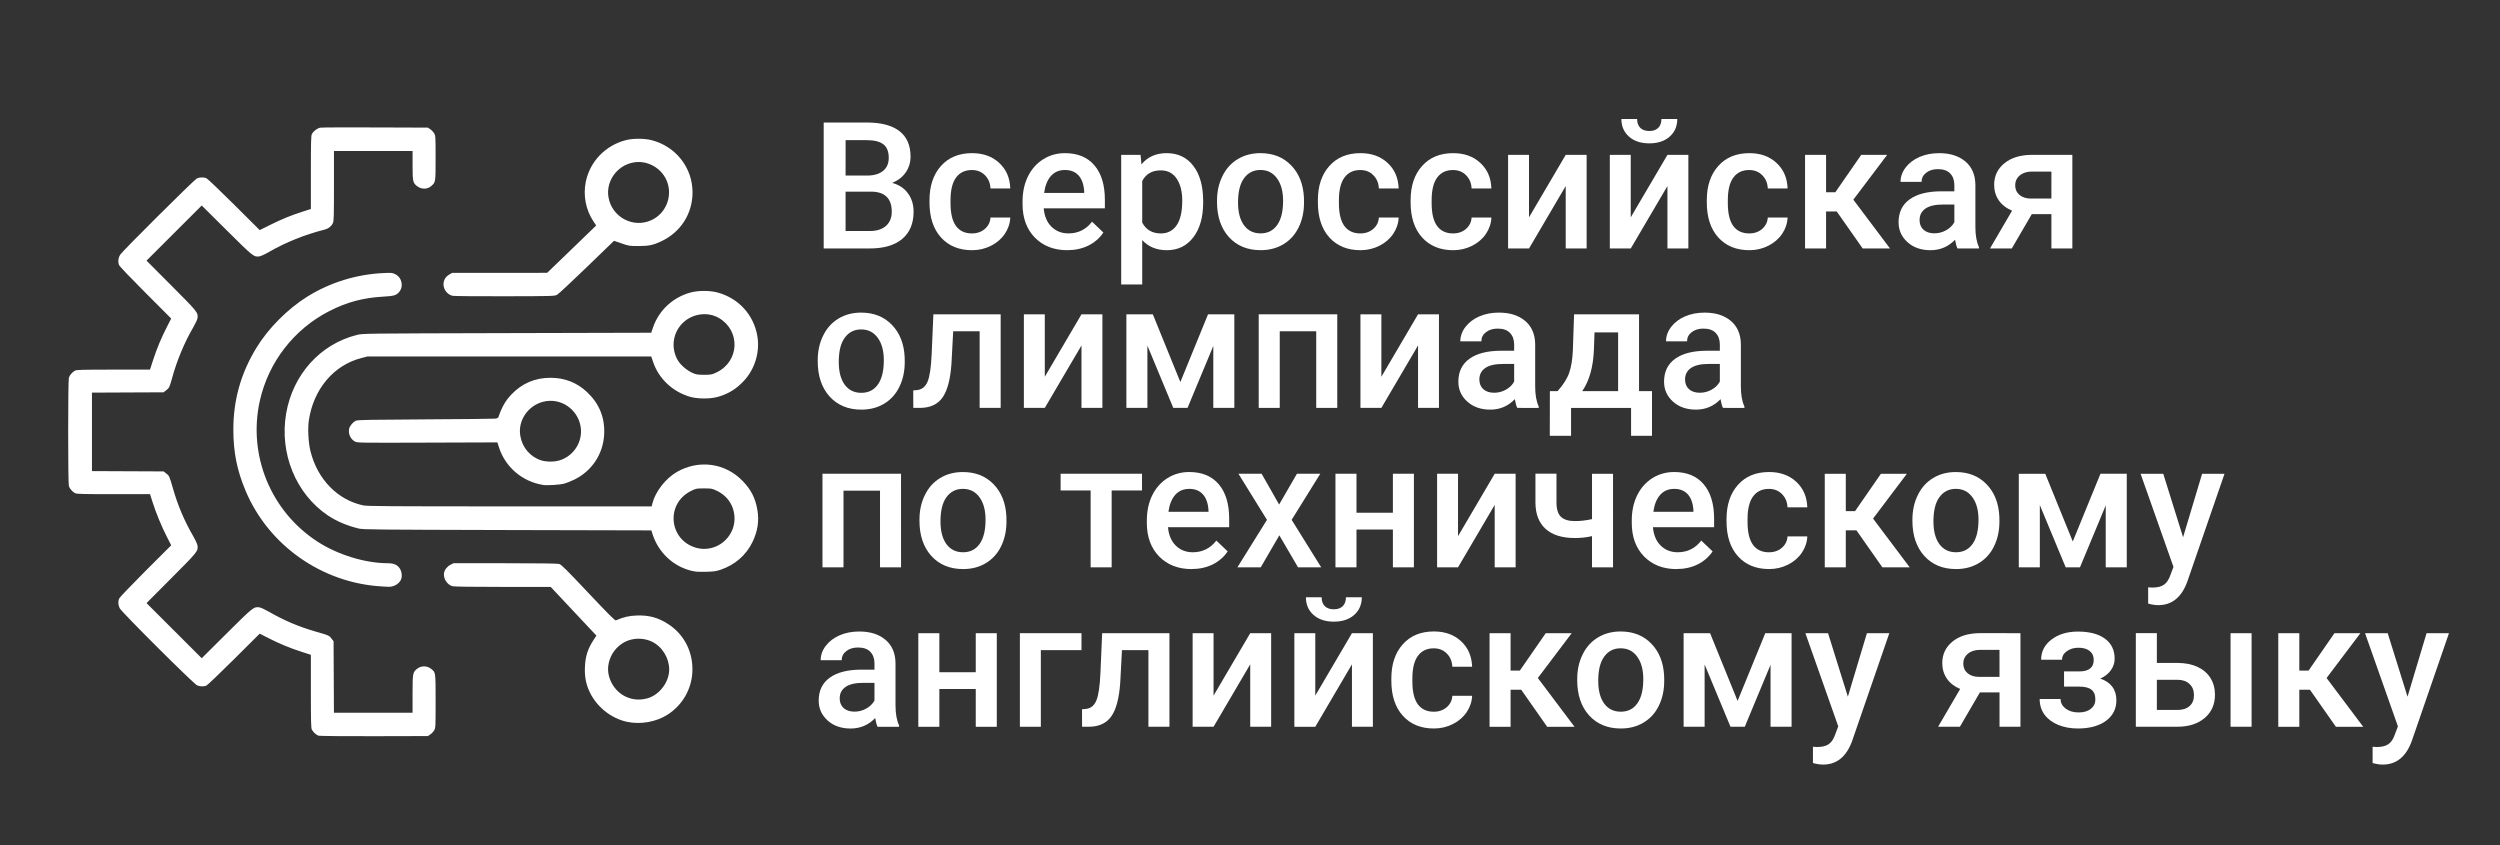<?xml version="1.0" encoding="UTF-8" standalone="no"?>
<!-- Created with Inkscape (http://www.inkscape.org/) -->

<svg
   width="355"
   height="120"
   viewBox="0 0 93.927 31.75"
   version="1.1"
   id="svg368"
   inkscape:version="1.2.2 (732a01da63, 2022-12-09)"
   sodipodi:docname="лого в работу1.svg"
   xmlns:inkscape="http://www.inkscape.org/namespaces/inkscape"
   xmlns:sodipodi="http://sodipodi.sourceforge.net/DTD/sodipodi-0.dtd"
   xmlns="http://www.w3.org/2000/svg"
   xmlns:svg="http://www.w3.org/2000/svg">
  <rect x="0" y="0" width="93.927" height="31.75" fill="#333333" stroke="none"/>
  <sodipodi:namedview
     id="namedview370"
     pagecolor="#ffffff"
     bordercolor="#000000"
     borderopacity="0.25"
     inkscape:showpageshadow="2"
     inkscape:pageopacity="0.0"
     inkscape:pagecheckerboard="0"
     inkscape:deskcolor="#d1d1d1"
     inkscape:document-units="mm"
     showgrid="false"
     inkscape:zoom="2.1089995"
     inkscape:cx="40.303471"
     inkscape:cy="156.94646"
     inkscape:window-width="1920"
     inkscape:window-height="1017"
     inkscape:window-x="-8"
     inkscape:window-y="-8"
     inkscape:window-maximized="1"
     inkscape:current-layer="layer1" />
  <defs
     id="defs365" />
  <g
     inkscape:label="Слой 1"
     inkscape:groupmode="layer"
     id="layer1">
    <path
       style="fill:#ffffff;stroke-width:0.025"
       d="m 11.976,27.645 c -0.087,-0.026 -0.209,-0.136 -0.26,-0.233 -0.03,-0.057 -0.036,-0.309 -0.036,-1.439 v -1.371 l -0.337,-0.109 c -0.451,-0.145 -0.826,-0.3 -1.242,-0.511 l -0.344,-0.175 -0.968,0.964 c -0.532,0.53 -1,0.976 -1.04,0.991 -0.102,0.038 -0.233,0.033 -0.343,-0.012 -0.129,-0.054 -2.838,-2.753 -2.91,-2.9 -0.056,-0.114 -0.064,-0.25 -0.023,-0.359 0.015,-0.039 0.461,-0.506 0.992,-1.038 L 6.432,20.487 6.268,20.165 C 6.071,19.781 5.863,19.276 5.732,18.865 l -0.095,-0.299 H 4.264 c -1.132,0 -1.385,-0.006 -1.442,-0.036 -0.103,-0.054 -0.207,-0.173 -0.235,-0.271 -0.034,-0.117 -0.034,-3.948 0,-4.065 0.028,-0.098 0.132,-0.217 0.235,-0.271 0.057,-0.03 0.309,-0.036 1.441,-0.036 h 1.372 l 0.122,-0.375 C 5.899,13.079 6.058,12.697 6.277,12.27 L 6.432,11.967 5.467,11.001 C 4.936,10.47 4.489,10.002 4.474,9.963 4.424,9.831 4.441,9.685 4.521,9.563 4.617,9.415 7.288,6.76 7.394,6.706 7.487,6.659 7.646,6.653 7.75,6.692 7.79,6.707 8.257,7.152 8.79,7.682 L 9.757,8.645 10.152,8.449 C 10.591,8.23 10.933,8.091 11.381,7.948 l 0.299,-0.095 v -1.371 c 0,-1.147 0.006,-1.382 0.037,-1.442 0.062,-0.119 0.205,-0.226 0.325,-0.244 0.06,-0.009 0.993,-0.012 2.072,-0.008 l 1.963,0.007 0.092,0.063 c 0.051,0.035 0.116,0.105 0.145,0.156 0.05,0.088 0.052,0.133 0.052,0.924 0,0.916 0.002,0.907 -0.163,1.051 C 16.043,7.131 15.802,7.119 15.631,6.962 15.513,6.854 15.501,6.78 15.501,6.208 V 5.673 h -1.477 -1.477 v 1.312 c 0,1.157 -0.005,1.322 -0.041,1.399 -0.055,0.116 -0.167,0.206 -0.297,0.239 -0.761,0.193 -1.471,0.478 -2.121,0.853 -0.138,0.08 -0.293,0.15 -0.344,0.157 -0.207,0.028 -0.233,0.007 -1.227,-0.981 L 7.579,7.721 6.542,8.756 5.505,9.792 6.437,10.727 c 0.992,0.994 1.011,1.018 0.983,1.227 -0.007,0.052 -0.079,0.207 -0.159,0.344 -0.321,0.545 -0.613,1.241 -0.79,1.887 -0.101,0.368 -0.112,0.391 -0.233,0.483 l -0.093,0.071 -1.345,0.006 -1.345,0.006 v 1.474 1.474 l 1.345,0.006 1.345,0.006 0.093,0.071 c 0.122,0.093 0.126,0.1 0.26,0.569 0.186,0.648 0.424,1.208 0.757,1.786 0.084,0.145 0.158,0.307 0.165,0.359 0.028,0.208 0.009,0.233 -0.983,1.227 l -0.932,0.935 1.037,1.036 1.037,1.036 0.936,-0.931 c 0.996,-0.99 1.02,-1.009 1.228,-0.981 0.052,0.006 0.214,0.081 0.36,0.165 0.578,0.333 1.139,0.57 1.788,0.755 0.47,0.135 0.477,0.138 0.57,0.26 l 0.071,0.093 0.007,1.343 0.007,1.343 h 1.477 1.477 v -0.702 c 0,-0.771 0.007,-0.812 0.157,-0.938 0.162,-0.136 0.392,-0.135 0.556,0.003 0.155,0.13 0.153,0.116 0.153,1.206 0,0.957 -0.002,1 -0.052,1.089 -0.029,0.051 -0.094,0.121 -0.145,0.156 l -0.092,0.063 -2.014,0.005 c -1.108,0.003 -2.047,-0.006 -2.088,-0.018 z m 11.587,-0.524 C 22.944,26.988 22.392,26.537 22.133,25.953 c -0.123,-0.278 -0.171,-0.549 -0.157,-0.889 0.018,-0.418 0.108,-0.694 0.343,-1.049 l 0.089,-0.134 -0.16,-0.171 c -0.088,-0.094 -0.475,-0.506 -0.859,-0.915 l -0.699,-0.744 -1.799,-1.82e-4 c -1.174,-1.02e-4 -1.832,-0.009 -1.895,-0.027 -0.197,-0.055 -0.35,-0.298 -0.313,-0.496 0.024,-0.127 0.118,-0.247 0.243,-0.31 l 0.113,-0.057 1.937,1.98e-4 c 1.268,9.6e-5 1.97,0.009 2.032,0.027 0.08,0.022 0.256,0.196 1.092,1.082 0.758,0.804 1.006,1.051 1.038,1.038 0.297,-0.127 0.488,-0.172 0.78,-0.183 0.468,-0.018 0.824,0.081 1.209,0.337 0.59,0.391 0.919,1.053 0.886,1.779 -0.03,0.655 -0.375,1.252 -0.933,1.61 -0.424,0.272 -1.014,0.377 -1.517,0.269 z m 0.737,-0.878 c 0.41,-0.104 0.759,-0.498 0.83,-0.938 0.066,-0.411 -0.14,-0.872 -0.498,-1.117 -0.374,-0.255 -0.904,-0.254 -1.274,2.75e-4 -0.284,0.196 -0.467,0.498 -0.506,0.838 -0.053,0.453 0.228,0.947 0.653,1.145 0.259,0.121 0.511,0.143 0.796,0.071 z M 14.355,22.033 C 12.108,21.911 10.09,20.495 9.225,18.435 8.904,17.669 8.768,16.991 8.767,16.151 c -0.002,-1.121 0.28,-2.123 0.869,-3.088 0.444,-0.728 1.18,-1.466 1.913,-1.921 0.858,-0.532 1.839,-0.835 2.857,-0.883 0.302,-0.014 0.333,-0.011 0.442,0.042 0.259,0.125 0.328,0.477 0.135,0.684 -0.106,0.114 -0.189,0.137 -0.576,0.159 -0.768,0.044 -1.373,0.206 -2.033,0.543 -1.33,0.68 -2.29,1.921 -2.613,3.374 -0.454,2.043 0.413,4.155 2.174,5.293 0.761,0.492 1.79,0.807 2.64,0.807 0.226,0 0.369,0.067 0.455,0.214 0.073,0.125 0.085,0.306 0.026,0.42 -0.081,0.157 -0.278,0.261 -0.472,0.251 -0.049,-0.003 -0.152,-0.008 -0.229,-0.012 z M 25.96,21.44 c -0.681,-0.172 -1.224,-0.689 -1.444,-1.373 l -0.045,-0.14 -5.409,-0.013 c -4.995,-0.013 -5.422,-0.017 -5.587,-0.057 -0.444,-0.109 -0.838,-0.277 -1.161,-0.495 -1.199,-0.81 -1.82,-2.33 -1.563,-3.827 0.251,-1.464 1.283,-2.608 2.66,-2.952 0.216,-0.054 0.22,-0.054 5.636,-0.068 l 5.419,-0.014 0.073,-0.21 c 0.222,-0.641 0.753,-1.129 1.419,-1.305 0.279,-0.074 0.709,-0.074 0.99,5.58e-4 0.793,0.21 1.365,0.83 1.505,1.633 0.104,0.598 -0.088,1.243 -0.503,1.687 -0.29,0.31 -0.582,0.49 -0.978,0.603 -0.285,0.081 -0.754,0.081 -1.037,6.09e-4 -0.66,-0.188 -1.185,-0.681 -1.398,-1.314 l -0.069,-0.204 h -5.33 -5.33 l -0.226,0.058 c -1.044,0.266 -1.806,1.17 -1.979,2.348 -0.046,0.311 -0.017,0.84 0.063,1.158 0.263,1.054 1.021,1.83 1.984,2.032 0.149,0.031 0.956,0.037 5.504,0.037 h 5.329 l 0.032,-0.124 c 0.112,-0.436 0.496,-0.927 0.913,-1.168 0.828,-0.478 1.826,-0.34 2.481,0.344 0.315,0.329 0.469,0.635 0.547,1.082 0.071,0.407 0.011,0.801 -0.182,1.2 -0.239,0.496 -0.658,0.862 -1.197,1.045 -0.176,0.06 -0.253,0.07 -0.56,0.078 -0.292,0.006 -0.393,-3.85e-4 -0.556,-0.042 z m 0.726,-0.842 c 0.526,-0.11 0.912,-0.582 0.911,-1.112 -6.08e-4,-0.458 -0.246,-0.846 -0.66,-1.044 -0.187,-0.089 -0.201,-0.092 -0.487,-0.092 -0.288,0 -0.298,0.002 -0.486,0.095 -0.971,0.479 -0.836,1.86 0.21,2.141 0.169,0.045 0.334,0.049 0.512,0.012 z m 0.252,-6.615 c 0.846,-0.418 0.886,-1.56 0.072,-2.036 -0.41,-0.24 -0.966,-0.173 -1.33,0.16 -0.393,0.36 -0.486,0.932 -0.23,1.403 0.13,0.238 0.453,0.489 0.715,0.554 0.053,0.013 0.206,0.021 0.34,0.018 0.224,-0.005 0.26,-0.014 0.433,-0.099 z m -6.536,4.236 c -0.783,-0.126 -1.42,-0.671 -1.658,-1.42 l -0.057,-0.178 -2.632,0.009 c -2.568,0.009 -2.634,0.007 -2.721,-0.041 -0.164,-0.091 -0.254,-0.287 -0.218,-0.477 0.021,-0.109 0.15,-0.262 0.261,-0.308 0.066,-0.028 0.568,-0.037 2.598,-0.048 1.384,-0.007 2.565,-0.02 2.626,-0.027 0.072,-0.009 0.115,-0.028 0.124,-0.056 0.132,-0.385 0.267,-0.619 0.488,-0.851 0.399,-0.419 0.888,-0.628 1.468,-0.628 0.533,0 0.992,0.178 1.369,0.532 0.466,0.437 0.679,0.96 0.649,1.59 -0.036,0.74 -0.459,1.381 -1.126,1.705 -0.126,0.061 -0.298,0.13 -0.382,0.152 -0.154,0.041 -0.647,0.071 -0.79,0.048 z m 0.622,-0.922 c 0.539,-0.167 0.88,-0.711 0.792,-1.262 -0.108,-0.672 -0.763,-1.109 -1.413,-0.94 -0.575,0.15 -0.951,0.712 -0.855,1.28 0.074,0.44 0.372,0.789 0.784,0.92 0.196,0.063 0.492,0.063 0.691,8.11e-4 z m -4.019,-6.182 c -0.231,-0.055 -0.385,-0.298 -0.333,-0.526 0.028,-0.123 0.096,-0.212 0.218,-0.281 l 0.099,-0.057 1.784,-2.68e-4 1.784,-2.85e-4 0.52,-0.501 c 0.286,-0.275 0.7,-0.675 0.92,-0.889 L 22.399,8.473 22.288,8.304 c -0.283,-0.43 -0.384,-0.968 -0.278,-1.481 0.157,-0.76 0.74,-1.363 1.508,-1.559 0.265,-0.068 0.691,-0.067 0.962,0.002 0.909,0.232 1.539,1.034 1.539,1.96 0,0.801 -0.442,1.495 -1.174,1.84 -0.306,0.144 -0.473,0.179 -0.864,0.178 -0.332,-3.91e-4 -0.353,-0.004 -0.628,-0.099 l -0.284,-0.098 -1.023,0.989 c -0.562,0.544 -1.065,1.012 -1.117,1.04 -0.091,0.049 -0.146,0.051 -1.966,0.055 -1.03,0.002 -1.911,-0.005 -1.958,-0.017 z m 7.476,-2.847 c 0.525,-0.245 0.784,-0.861 0.594,-1.413 -0.179,-0.52 -0.734,-0.848 -1.273,-0.752 -0.617,0.11 -1.043,0.702 -0.941,1.306 0.127,0.752 0.934,1.18 1.62,0.859 z"
       id="path2322-8" />
    <g
       aria-label="Всероссийская олимпиада по техническому  английскому языку"
       id="text5775-1-5"
       style="font-weight:500;font-size:6.656px;line-height:0.9;font-family:Roboto;-inkscape-font-specification:'Roboto, Medium';stroke-width:0.662;stroke-linecap:round;stroke-linejoin:round;stroke-miterlimit:0;fill:#ffffff">
      <path
         d="M 30.947,9.335 V 4.603 h 1.622 q 0.803,0 1.222,0.322 0.419,0.322 0.419,0.959 0,0.325 -0.175,0.585 -0.175,0.26 -0.513,0.403 0.383,0.104 0.591,0.393 0.211,0.286 0.211,0.689 0,0.666 -0.429,1.024 -0.426,0.357 -1.222,0.357 z m 0.822,-2.135 v 1.479 h 0.913 q 0.387,0 0.604,-0.192 0.218,-0.192 0.218,-0.533 0,-0.738 -0.754,-0.754 z m 0,-0.604 h 0.806 q 0.383,0 0.598,-0.172 0.218,-0.175 0.218,-0.494 0,-0.351 -0.201,-0.507 Q 32.991,5.266 32.569,5.266 h -0.799 z"
         id="path294"
         style="fill:#ffffff" />
      <path
         d="m 36.514,8.77 q 0.296,0 0.491,-0.172 0.195,-0.172 0.208,-0.426 h 0.744 q -0.013,0.328 -0.205,0.614 -0.192,0.283 -0.52,0.448 -0.328,0.166 -0.708,0.166 -0.738,0 -1.17,-0.478 -0.432,-0.478 -0.432,-1.319 v -0.081 q 0,-0.803 0.429,-1.284 0.429,-0.484 1.17,-0.484 0.627,0 1.02,0.367 0.396,0.364 0.416,0.959 h -0.744 q -0.013,-0.302 -0.208,-0.497 -0.192,-0.195 -0.491,-0.195 -0.383,0 -0.591,0.279 -0.208,0.276 -0.211,0.842 v 0.127 q 0,0.572 0.205,0.855 0.208,0.279 0.598,0.279 z"
         id="path296"
         style="fill:#ffffff" />
      <path
         d="m 40.102,9.4 q -0.751,0 -1.219,-0.471 -0.465,-0.474 -0.465,-1.261 v -0.097 q 0,-0.526 0.201,-0.939 0.205,-0.416 0.572,-0.647 0.367,-0.231 0.819,-0.231 0.718,0 1.108,0.458 0.393,0.458 0.393,1.297 v 0.318 h -2.298 q 0.036,0.435 0.289,0.689 0.257,0.253 0.643,0.253 0.543,0 0.884,-0.439 l 0.426,0.406 q -0.211,0.315 -0.565,0.491 -0.351,0.172 -0.79,0.172 z m -0.094,-3.013 q -0.325,0 -0.526,0.227 -0.198,0.227 -0.253,0.634 h 1.505 v -0.058 q -0.026,-0.396 -0.211,-0.598 -0.185,-0.205 -0.513,-0.205 z"
         id="path298"
         style="fill:#ffffff" />
      <path
         d="m 45.204,7.613 q 0,0.816 -0.37,1.303 -0.37,0.484 -0.994,0.484 -0.578,0 -0.926,-0.38 V 10.687 H 42.124 V 5.819 h 0.728 l 0.033,0.357 Q 43.232,5.754 43.83,5.754 q 0.643,0 1.007,0.481 0.367,0.478 0.367,1.329 z m -0.786,-0.068 q 0,-0.526 -0.211,-0.835 -0.208,-0.309 -0.598,-0.309 -0.484,0 -0.695,0.4 v 1.56 q 0.214,0.409 0.702,0.409 0.377,0 0.588,-0.302 0.214,-0.305 0.214,-0.923 z"
         id="path300"
         style="fill:#ffffff" />
      <path
         d="m 45.724,7.544 q 0,-0.517 0.205,-0.929 0.205,-0.416 0.575,-0.637 0.37,-0.224 0.851,-0.224 0.712,0 1.154,0.458 0.445,0.458 0.481,1.215 l 0.003,0.185 q 0,0.52 -0.201,0.929 -0.198,0.409 -0.572,0.634 -0.37,0.224 -0.858,0.224 -0.744,0 -1.193,-0.494 -0.445,-0.497 -0.445,-1.323 z m 0.79,0.068 q 0,0.543 0.224,0.851 0.224,0.305 0.624,0.305 0.4,0 0.621,-0.312 0.224,-0.312 0.224,-0.913 0,-0.533 -0.231,-0.845 -0.227,-0.312 -0.621,-0.312 -0.387,0 -0.614,0.309 -0.227,0.305 -0.227,0.916 z"
         id="path302"
         style="fill:#ffffff" />
      <path
         d="m 51.106,8.77 q 0.296,0 0.491,-0.172 0.195,-0.172 0.208,-0.426 h 0.744 q -0.013,0.328 -0.205,0.614 -0.192,0.283 -0.52,0.448 -0.328,0.166 -0.708,0.166 -0.738,0 -1.17,-0.478 -0.432,-0.478 -0.432,-1.319 v -0.081 q 0,-0.803 0.429,-1.284 0.429,-0.484 1.17,-0.484 0.627,0 1.02,0.367 0.396,0.364 0.416,0.959 h -0.744 q -0.013,-0.302 -0.208,-0.497 -0.192,-0.195 -0.491,-0.195 -0.383,0 -0.591,0.279 -0.208,0.276 -0.211,0.842 v 0.127 q 0,0.572 0.205,0.855 0.208,0.279 0.598,0.279 z"
         id="path304"
         style="fill:#ffffff" />
      <path
         d="m 54.59,8.77 q 0.296,0 0.491,-0.172 0.195,-0.172 0.208,-0.426 h 0.744 q -0.013,0.328 -0.205,0.614 -0.192,0.283 -0.52,0.448 -0.328,0.166 -0.708,0.166 -0.738,0 -1.17,-0.478 -0.432,-0.478 -0.432,-1.319 v -0.081 q 0,-0.803 0.429,-1.284 0.429,-0.484 1.17,-0.484 0.627,0 1.02,0.367 0.396,0.364 0.416,0.959 h -0.744 q -0.013,-0.302 -0.208,-0.497 -0.192,-0.195 -0.491,-0.195 -0.383,0 -0.591,0.279 -0.208,0.276 -0.211,0.842 v 0.127 q 0,0.572 0.205,0.855 0.208,0.279 0.598,0.279 z"
         id="path306"
         style="fill:#ffffff" />
      <path
         d="M 58.825,5.819 H 59.611 V 9.335 H 58.825 V 6.989 L 57.447,9.335 H 56.66 V 5.819 h 0.786 v 2.346 z"
         id="path308"
         style="fill:#ffffff" />
      <path
         d="m 62.647,5.819 h 0.786 V 9.335 H 62.647 V 6.989 L 61.269,9.335 H 60.482 V 5.819 h 0.786 V 8.165 Z M 63.017,4.47 q 0,0.409 -0.286,0.663 -0.286,0.253 -0.764,0.253 -0.478,0 -0.764,-0.253 -0.286,-0.253 -0.286,-0.663 h 0.591 q 0,0.214 0.12,0.335 0.123,0.117 0.338,0.117 0.214,0 0.335,-0.117 0.12,-0.12 0.12,-0.335 z"
         id="path310"
         style="fill:#ffffff" />
      <path
         d="m 65.718,8.77 q 0.296,0 0.491,-0.172 0.195,-0.172 0.208,-0.426 h 0.744 q -0.013,0.328 -0.205,0.614 -0.192,0.283 -0.52,0.448 -0.328,0.166 -0.708,0.166 -0.738,0 -1.17,-0.478 -0.432,-0.478 -0.432,-1.319 v -0.081 q 0,-0.803 0.429,-1.284 0.429,-0.484 1.17,-0.484 0.627,0 1.02,0.367 0.396,0.364 0.416,0.959 h -0.744 q -0.013,-0.302 -0.208,-0.497 -0.192,-0.195 -0.491,-0.195 -0.383,0 -0.591,0.279 -0.208,0.276 -0.211,0.842 v 0.127 q 0,0.572 0.205,0.855 0.208,0.279 0.598,0.279 z"
         id="path312"
         style="fill:#ffffff" />
      <path
         d="M 69.007,7.944 H 68.607 V 9.335 H 67.817 V 5.819 h 0.79 v 1.404 h 0.348 l 0.972,-1.404 h 0.975 l -1.271,1.683 1.378,1.833 h -1.027 z"
         id="path314"
         style="fill:#ffffff" />
      <path
         d="m 73.544,9.335 q -0.052,-0.101 -0.091,-0.328 -0.377,0.393 -0.923,0.393 -0.53,0 -0.864,-0.302 -0.335,-0.302 -0.335,-0.747 0,-0.562 0.416,-0.861 0.419,-0.302 1.196,-0.302 H 73.427 V 6.956 q 0,-0.273 -0.153,-0.435 -0.153,-0.166 -0.465,-0.166 -0.27,0 -0.442,0.136 -0.172,0.133 -0.172,0.341 h -0.79 q 0,-0.289 0.192,-0.539 0.192,-0.253 0.52,-0.396 0.331,-0.143 0.738,-0.143 0.617,0 0.985,0.312 0.367,0.309 0.377,0.871 v 1.586 q 0,0.474 0.133,0.757 v 0.055 z M 72.676,8.766 q 0.234,0 0.439,-0.114 0.208,-0.114 0.312,-0.305 v -0.663 h -0.426 q -0.439,0 -0.66,0.153 -0.221,0.153 -0.221,0.432 0,0.227 0.149,0.364 0.153,0.133 0.406,0.133 z"
         id="path316"
         style="fill:#ffffff" />
      <path
         d="M 77.86,5.819 V 9.335 H 77.073 V 8.045 H 76.336 L 75.585,9.335 H 74.766 L 75.595,7.915 Q 75.27,7.778 75.094,7.525 74.922,7.271 74.922,6.943 q 0,-0.491 0.377,-0.803 0.38,-0.315 1.024,-0.322 z m -2.148,1.144 q 0,0.221 0.162,0.361 0.166,0.136 0.422,0.136 h 0.777 V 6.446 h -0.728 q -0.289,0 -0.461,0.146 -0.172,0.146 -0.172,0.37 z"
         id="path318"
         style="fill:#ffffff" />
      <path
         d="m 30.723,13.535 q 0,-0.517 0.205,-0.929 0.205,-0.416 0.575,-0.637 0.37,-0.224 0.851,-0.224 0.712,0 1.154,0.458 0.445,0.458 0.481,1.215 l 0.003,0.185 q 0,0.52 -0.201,0.929 -0.198,0.409 -0.572,0.634 -0.37,0.224 -0.858,0.224 -0.744,0 -1.193,-0.494 -0.445,-0.497 -0.445,-1.323 z m 0.79,0.068 q 0,0.543 0.224,0.851 0.224,0.305 0.624,0.305 0.4,0 0.621,-0.312 0.224,-0.312 0.224,-0.913 0,-0.533 -0.231,-0.845 -0.227,-0.312 -0.621,-0.312 -0.387,0 -0.614,0.309 -0.227,0.305 -0.227,0.916 z"
         id="path320"
         style="fill:#ffffff" />
      <path
         d="m 37.596,11.809 v 3.516 h -0.79 v -2.879 h -0.994 l -0.065,1.225 q -0.062,0.884 -0.341,1.271 -0.276,0.383 -0.848,0.383 h -0.244 l -0.003,-0.656 0.162,-0.016 q 0.26,-0.036 0.377,-0.315 0.12,-0.283 0.153,-1.027 l 0.065,-1.501 z"
         id="path322"
         style="fill:#ffffff" />
      <path
         d="m 40.632,11.809 h 0.786 v 3.516 h -0.786 v -2.346 l -1.378,2.346 h -0.786 v -3.516 h 0.786 v 2.346 z"
         id="path324"
         style="fill:#ffffff" />
      <path
         d="m 44.347,14.354 1.04,-2.545 h 0.988 v 3.516 h -0.79 v -2.327 l -0.968,2.327 h -0.536 l -0.972,-2.34 v 2.34 H 42.319 v -3.516 h 0.994 z"
         id="path326"
         style="fill:#ffffff" />
      <path
         d="m 50.242,15.325 h -0.79 v -2.879 h -1.371 v 2.879 h -0.79 v -3.516 h 2.951 z"
         id="path328"
         style="fill:#ffffff" />
      <path
         d="m 53.277,11.809 h 0.786 v 3.516 h -0.786 v -2.346 l -1.378,2.346 h -0.786 v -3.516 h 0.786 v 2.346 z"
         id="path330"
         style="fill:#ffffff" />
      <path
         d="m 57.005,15.325 q -0.052,-0.101 -0.091,-0.328 -0.377,0.393 -0.923,0.393 -0.53,0 -0.864,-0.302 -0.335,-0.302 -0.335,-0.747 0,-0.562 0.416,-0.861 0.419,-0.302 1.196,-0.302 h 0.484 v -0.231 q 0,-0.273 -0.153,-0.435 -0.153,-0.166 -0.465,-0.166 -0.27,0 -0.442,0.136 -0.172,0.133 -0.172,0.341 h -0.79 q 0,-0.289 0.192,-0.539 0.192,-0.253 0.52,-0.396 0.331,-0.143 0.738,-0.143 0.617,0 0.985,0.312 0.367,0.309 0.377,0.871 v 1.586 q 0,0.474 0.133,0.757 v 0.055 z m -0.868,-0.569 q 0.234,0 0.439,-0.114 0.208,-0.114 0.312,-0.305 V 13.674 h -0.426 q -0.439,0 -0.66,0.153 -0.221,0.153 -0.221,0.432 0,0.227 0.149,0.364 0.153,0.133 0.406,0.133 z"
         id="path332"
         style="fill:#ffffff" />
      <path
         d="m 58.519,14.695 q 0.328,-0.367 0.439,-0.695 0.114,-0.331 0.136,-0.845 l 0.045,-1.345 h 2.441 v 2.886 h 0.487 v 1.677 h -0.786 v -1.046 h -2.255 v 1.046 h -0.799 l 0.003,-1.677 z m 0.926,0 h 1.349 v -2.207 h -0.887 l -0.023,0.673 q -0.045,0.968 -0.439,1.534 z"
         id="path334"
         style="fill:#ffffff" />
      <path
         d="m 64.733,15.325 q -0.052,-0.101 -0.091,-0.328 -0.377,0.393 -0.923,0.393 -0.53,0 -0.864,-0.302 -0.335,-0.302 -0.335,-0.747 0,-0.562 0.416,-0.861 0.419,-0.302 1.196,-0.302 h 0.484 v -0.231 q 0,-0.273 -0.153,-0.435 -0.153,-0.166 -0.465,-0.166 -0.27,0 -0.442,0.136 -0.172,0.133 -0.172,0.341 h -0.79 q 0,-0.289 0.192,-0.539 0.192,-0.253 0.52,-0.396 0.331,-0.143 0.738,-0.143 0.617,0 0.985,0.312 0.367,0.309 0.377,0.871 v 1.586 q 0,0.474 0.133,0.757 v 0.055 z m -0.868,-0.569 q 0.234,0 0.439,-0.114 0.208,-0.114 0.312,-0.305 V 13.674 h -0.426 q -0.439,0 -0.66,0.153 -0.221,0.153 -0.221,0.432 0,0.227 0.149,0.364 0.153,0.133 0.406,0.133 z"
         id="path336"
         style="fill:#ffffff" />
      <path
         d="M 33.853,21.316 H 33.063 V 18.436 H 31.691 v 2.879 h -0.79 v -3.516 h 2.951 z"
         id="path338"
         style="fill:#ffffff" />
      <path
         d="m 34.545,19.525 q 0,-0.517 0.205,-0.929 0.205,-0.416 0.575,-0.637 0.37,-0.224 0.851,-0.224 0.712,0 1.154,0.458 0.445,0.458 0.481,1.215 l 0.003,0.185 q 0,0.52 -0.201,0.929 -0.198,0.409 -0.572,0.634 -0.37,0.224 -0.858,0.224 -0.744,0 -1.193,-0.494 -0.445,-0.497 -0.445,-1.323 z m 0.79,0.068 q 0,0.543 0.224,0.851 0.224,0.305 0.624,0.305 0.4,0 0.621,-0.312 0.224,-0.312 0.224,-0.913 0,-0.533 -0.231,-0.845 -0.227,-0.312 -0.621,-0.312 -0.387,0 -0.614,0.309 -0.227,0.305 -0.227,0.916 z"
         id="path340"
         style="fill:#ffffff" />
      <path
         d="m 42.907,18.426 h -1.141 v 2.889 h -0.79 v -2.889 h -1.128 v -0.627 h 3.058 z"
         id="path342"
         style="fill:#ffffff" />
      <path
         d="m 44.772,21.381 q -0.751,0 -1.219,-0.471 -0.465,-0.474 -0.465,-1.261 v -0.098 q 0,-0.526 0.201,-0.939 0.205,-0.416 0.572,-0.647 0.367,-0.231 0.819,-0.231 0.718,0 1.108,0.458 0.393,0.458 0.393,1.297 v 0.318 h -2.298 q 0.036,0.435 0.289,0.689 0.257,0.253 0.643,0.253 0.543,0 0.884,-0.439 l 0.426,0.406 q -0.211,0.315 -0.565,0.491 -0.351,0.172 -0.79,0.172 z m -0.094,-3.013 q -0.325,0 -0.526,0.227 -0.198,0.227 -0.253,0.634 h 1.505 v -0.059 q -0.026,-0.396 -0.211,-0.598 -0.185,-0.205 -0.513,-0.205 z"
         id="path344"
         style="fill:#ffffff" />
      <path
         d="m 48.058,18.956 0.669,-1.157 h 0.877 l -1.076,1.732 1.111,1.784 h -0.871 l -0.702,-1.202 -0.699,1.202 h -0.877 l 1.111,-1.784 -1.072,-1.732 h 0.871 z"
         id="path346"
         style="fill:#ffffff" />
      <path
         d="M 53.121,21.316 H 52.332 V 19.895 h -1.368 v 1.42 h -0.79 v -3.516 h 0.79 v 1.466 h 1.368 v -1.466 h 0.79 z"
         id="path348"
         style="fill:#ffffff" />
      <path
         d="m 56.157,17.799 h 0.786 v 3.516 h -0.786 v -2.346 l -1.378,2.346 h -0.786 v -3.516 h 0.786 v 2.346 z"
         id="path350"
         style="fill:#ffffff" />
      <path
         d="m 60.603,21.316 h -0.79 v -1.173 q -0.305,0.071 -0.643,0.071 -0.721,0 -1.102,-0.344 -0.38,-0.348 -0.38,-0.994 v -1.079 h 0.79 v 1.079 q 0,0.383 0.169,0.543 0.172,0.159 0.523,0.159 0.318,0 0.643,-0.075 v -1.703 h 0.79 z"
         id="path352"
         style="fill:#ffffff" />
      <path
         d="m 62.991,21.381 q -0.751,0 -1.219,-0.471 -0.465,-0.474 -0.465,-1.261 v -0.098 q 0,-0.526 0.201,-0.939 0.205,-0.416 0.572,-0.647 0.367,-0.231 0.819,-0.231 0.718,0 1.108,0.458 0.393,0.458 0.393,1.297 v 0.318 h -2.298 q 0.036,0.435 0.289,0.689 0.257,0.253 0.643,0.253 0.543,0 0.884,-0.439 l 0.426,0.406 q -0.211,0.315 -0.565,0.491 -0.351,0.172 -0.79,0.172 z m -0.094,-3.013 q -0.325,0 -0.526,0.227 -0.198,0.227 -0.253,0.634 h 1.505 v -0.059 q -0.026,-0.396 -0.211,-0.598 -0.185,-0.205 -0.513,-0.205 z"
         id="path354"
         style="fill:#ffffff" />
      <path
         d="m 66.459,20.75 q 0.296,0 0.491,-0.172 0.195,-0.172 0.208,-0.426 h 0.744 q -0.013,0.328 -0.205,0.614 -0.192,0.283 -0.52,0.448 -0.328,0.166 -0.708,0.166 -0.738,0 -1.17,-0.478 -0.432,-0.478 -0.432,-1.319 v -0.081 q 0,-0.803 0.429,-1.284 0.429,-0.484 1.17,-0.484 0.627,0 1.02,0.367 0.396,0.364 0.416,0.959 h -0.744 q -0.013,-0.302 -0.208,-0.497 -0.192,-0.195 -0.491,-0.195 -0.383,0 -0.591,0.279 -0.208,0.276 -0.211,0.842 v 0.127 q 0,0.572 0.205,0.855 0.208,0.279 0.598,0.279 z"
         id="path356"
         style="fill:#ffffff" />
      <path
         d="m 69.748,19.925 h -0.4 v 1.391 h -0.79 v -3.516 h 0.79 v 1.404 h 0.348 l 0.972,-1.404 h 0.975 l -1.271,1.683 1.378,1.833 H 70.723 Z"
         id="path358"
         style="fill:#ffffff" />
      <path
         d="m 71.851,19.525 q 0,-0.517 0.205,-0.929 0.205,-0.416 0.575,-0.637 0.37,-0.224 0.851,-0.224 0.712,0 1.154,0.458 0.445,0.458 0.481,1.215 l 0.003,0.185 q 0,0.52 -0.201,0.929 -0.198,0.409 -0.572,0.634 -0.37,0.224 -0.858,0.224 -0.744,0 -1.193,-0.494 -0.445,-0.497 -0.445,-1.323 z m 0.79,0.068 q 0,0.543 0.224,0.851 0.224,0.305 0.624,0.305 0.4,0 0.621,-0.312 0.224,-0.312 0.224,-0.913 0,-0.533 -0.231,-0.845 -0.227,-0.312 -0.621,-0.312 -0.387,0 -0.614,0.309 -0.227,0.305 -0.227,0.916 z"
         id="path360"
         style="fill:#ffffff" />
      <path
         d="m 77.876,20.344 1.04,-2.545 h 0.988 v 3.516 H 79.114 V 18.989 l -0.968,2.327 h -0.536 l -0.972,-2.34 v 2.34 h -0.79 v -3.516 h 0.994 z"
         id="path362"
         style="fill:#ffffff" />
      <path
         d="m 82.02,20.185 0.715,-2.385 h 0.842 l -1.397,4.049 q -0.322,0.887 -1.092,0.887 -0.172,0 -0.38,-0.059 v -0.611 l 0.149,0.01 q 0.299,0 0.448,-0.11 0.153,-0.107 0.24,-0.364 l 0.114,-0.302 -1.235,-3.5 h 0.851 z"
         id="path364"
         style="fill:#ffffff" />
      <path
         d="m 32.972,27.306 q -0.052,-0.101 -0.091,-0.328 -0.377,0.393 -0.923,0.393 -0.53,0 -0.864,-0.302 -0.335,-0.302 -0.335,-0.747 0,-0.562 0.416,-0.861 0.419,-0.302 1.196,-0.302 h 0.484 v -0.231 q 0,-0.273 -0.153,-0.435 -0.153,-0.166 -0.465,-0.166 -0.27,0 -0.442,0.136 -0.172,0.133 -0.172,0.341 H 30.833 q 0,-0.289 0.192,-0.539 0.192,-0.253 0.52,-0.396 0.331,-0.143 0.738,-0.143 0.617,0 0.985,0.312 0.367,0.309 0.377,0.871 v 1.586 q 0,0.474 0.133,0.757 v 0.055 z m -0.868,-0.569 q 0.234,0 0.439,-0.114 0.208,-0.114 0.312,-0.305 V 25.655 h -0.426 q -0.439,0 -0.66,0.153 -0.221,0.153 -0.221,0.432 0,0.227 0.149,0.364 0.153,0.133 0.406,0.133 z"
         id="path366"
         style="fill:#ffffff" />
      <path
         d="m 37.45,27.306 h -0.79 v -1.42 h -1.368 v 1.42 h -0.79 v -3.516 h 0.79 v 1.466 h 1.368 v -1.466 h 0.79 z"
         id="path368"
         style="fill:#ffffff" />
      <path
         d="m 40.632,24.426 h -1.527 v 2.879 H 38.318 v -3.516 h 2.314 z"
         id="path370"
         style="fill:#ffffff" />
      <path
         d="m 43.937,23.789 v 3.516 h -0.79 v -2.879 h -0.994 l -0.065,1.225 q -0.062,0.884 -0.341,1.271 -0.276,0.383 -0.848,0.383 h -0.244 l -0.003,-0.656 0.162,-0.016 q 0.26,-0.036 0.377,-0.315 0.12,-0.283 0.153,-1.027 l 0.065,-1.501 z"
         id="path372"
         style="fill:#ffffff" />
      <path
         d="m 46.972,23.789 h 0.786 v 3.516 h -0.786 v -2.346 l -1.378,2.346 h -0.786 v -3.516 h 0.786 v 2.346 z"
         id="path374"
         style="fill:#ffffff" />
      <path
         d="m 50.794,23.789 h 0.786 v 3.516 H 50.794 V 24.959 L 49.416,27.306 H 48.63 V 23.789 H 49.416 v 2.346 z m 0.37,-1.349 q 0,0.409 -0.286,0.663 -0.286,0.253 -0.764,0.253 -0.478,0 -0.764,-0.253 -0.286,-0.253 -0.286,-0.663 h 0.591 q 0,0.214 0.12,0.335 0.123,0.117 0.338,0.117 0.214,0 0.335,-0.117 0.12,-0.12 0.12,-0.335 z"
         id="path376"
         style="fill:#ffffff" />
      <path
         d="m 53.866,26.74 q 0.296,0 0.491,-0.172 0.195,-0.172 0.208,-0.426 h 0.744 q -0.013,0.328 -0.205,0.614 -0.192,0.283 -0.52,0.448 -0.328,0.166 -0.708,0.166 -0.738,0 -1.17,-0.478 -0.432,-0.478 -0.432,-1.319 v -0.081 q 0,-0.803 0.429,-1.284 0.429,-0.484 1.17,-0.484 0.627,0 1.02,0.367 0.396,0.364 0.416,0.959 h -0.744 q -0.013,-0.302 -0.208,-0.497 -0.192,-0.195 -0.491,-0.195 -0.383,0 -0.591,0.279 -0.208,0.276 -0.211,0.842 v 0.127 q 0,0.572 0.205,0.855 0.208,0.279 0.598,0.279 z"
         id="path378"
         style="fill:#ffffff" />
      <path
         d="m 57.154,25.915 h -0.4 v 1.391 h -0.79 v -3.516 h 0.79 v 1.404 h 0.348 l 0.972,-1.404 h 0.975 l -1.271,1.683 1.378,1.833 h -1.027 z"
         id="path380"
         style="fill:#ffffff" />
      <path
         d="m 59.257,25.515 q 0,-0.517 0.205,-0.929 0.205,-0.416 0.575,-0.637 0.37,-0.224 0.851,-0.224 0.712,0 1.154,0.458 0.445,0.458 0.481,1.215 l 0.003,0.185 q 0,0.52 -0.201,0.929 -0.198,0.409 -0.572,0.634 -0.37,0.224 -0.858,0.224 -0.744,0 -1.193,-0.494 -0.445,-0.497 -0.445,-1.323 z m 0.79,0.068 q 0,0.543 0.224,0.851 0.224,0.305 0.624,0.305 0.4,0 0.621,-0.312 0.224,-0.312 0.224,-0.913 0,-0.533 -0.231,-0.845 -0.227,-0.312 -0.621,-0.312 -0.387,0 -0.614,0.309 -0.227,0.305 -0.227,0.916 z"
         id="path382"
         style="fill:#ffffff" />
      <path
         d="m 65.283,26.334 1.04,-2.545 h 0.988 v 3.516 h -0.79 v -2.327 l -0.968,2.327 H 65.016 l -0.972,-2.34 v 2.34 H 63.255 v -3.516 h 0.994 z"
         id="path384"
         style="fill:#ffffff" />
      <path
         d="m 69.426,26.175 0.715,-2.385 h 0.842 l -1.397,4.049 q -0.322,0.887 -1.092,0.887 -0.172,0 -0.38,-0.059 v -0.611 l 0.149,0.01 q 0.299,0 0.448,-0.11 0.153,-0.107 0.24,-0.364 l 0.114,-0.302 -1.235,-3.5 h 0.851 z"
         id="path386"
         style="fill:#ffffff" />
      <path
         d="m 75.91,23.789 v 3.516 h -0.786 v -1.29 h -0.738 l -0.751,1.29 h -0.819 l 0.829,-1.42 q -0.325,-0.136 -0.5,-0.39 -0.172,-0.253 -0.172,-0.582 0,-0.491 0.377,-0.803 0.38,-0.315 1.024,-0.322 z m -2.148,1.144 q 0,0.221 0.162,0.361 0.166,0.136 0.422,0.136 h 0.777 v -1.014 h -0.728 q -0.289,0 -0.461,0.146 -0.172,0.146 -0.172,0.37 z"
         id="path388"
         style="fill:#ffffff" />
      <path
         d="m 79.449,24.751 q 0,0.234 -0.143,0.432 -0.14,0.195 -0.396,0.312 0.604,0.211 0.604,0.816 0,0.484 -0.393,0.773 -0.393,0.286 -1.053,0.286 -0.403,0 -0.734,-0.133 -0.331,-0.136 -0.517,-0.383 -0.185,-0.25 -0.185,-0.591 h 0.786 q 0,0.214 0.192,0.361 0.192,0.143 0.484,0.143 0.289,0 0.458,-0.133 0.172,-0.136 0.172,-0.354 0,-0.257 -0.149,-0.37 -0.149,-0.114 -0.461,-0.114 H 77.548 V 25.226 h 0.585 q 0.53,-0.006 0.53,-0.435 0,-0.214 -0.153,-0.335 -0.153,-0.12 -0.419,-0.12 -0.26,0 -0.439,0.13 -0.179,0.127 -0.179,0.322 h -0.786 q 0,-0.465 0.39,-0.76 0.39,-0.299 0.991,-0.299 0.653,0 1.017,0.266 0.364,0.266 0.364,0.757 z"
         id="path390"
         style="fill:#ffffff" />
      <path
         d="m 81.035,24.907 h 0.773 q 0.432,0 0.754,0.149 0.322,0.149 0.487,0.419 0.169,0.27 0.169,0.627 0,0.543 -0.383,0.871 -0.383,0.328 -1.02,0.331 h -1.57 v -3.516 h 0.79 z m 3.559,2.398 h -0.79 v -3.516 h 0.79 z m -3.559,-1.765 v 1.134 h 0.77 q 0.289,0 0.455,-0.143 0.169,-0.146 0.169,-0.413 0,-0.266 -0.166,-0.419 -0.162,-0.156 -0.442,-0.159 z"
         id="path392"
         style="fill:#ffffff" />
      <path
         d="m 86.787,25.915 h -0.4 v 1.391 h -0.79 v -3.516 h 0.79 v 1.404 h 0.348 l 0.972,-1.404 h 0.975 l -1.271,1.683 1.378,1.833 h -1.027 z"
         id="path394"
         style="fill:#ffffff" />
      <path
         d="m 90.453,26.175 0.715,-2.385 h 0.842 l -1.397,4.049 q -0.322,0.887 -1.092,0.887 -0.172,0 -0.38,-0.059 v -0.611 l 0.149,0.01 q 0.299,0 0.448,-0.11 0.153,-0.107 0.24,-0.364 l 0.114,-0.302 -1.235,-3.5 h 0.851 z"
         id="path396"
         style="fill:#ffffff" />
    </g>
    <rect
       style="fill:none;stroke-width:0.242;stroke-linecap:round;stroke-linejoin:round;stroke-miterlimit:0"
       id="rect457"
       width="93.714"
       height="31.74"
       x="0"
       y="0.125"
       ry="0.469" />
  </g>
</svg>
